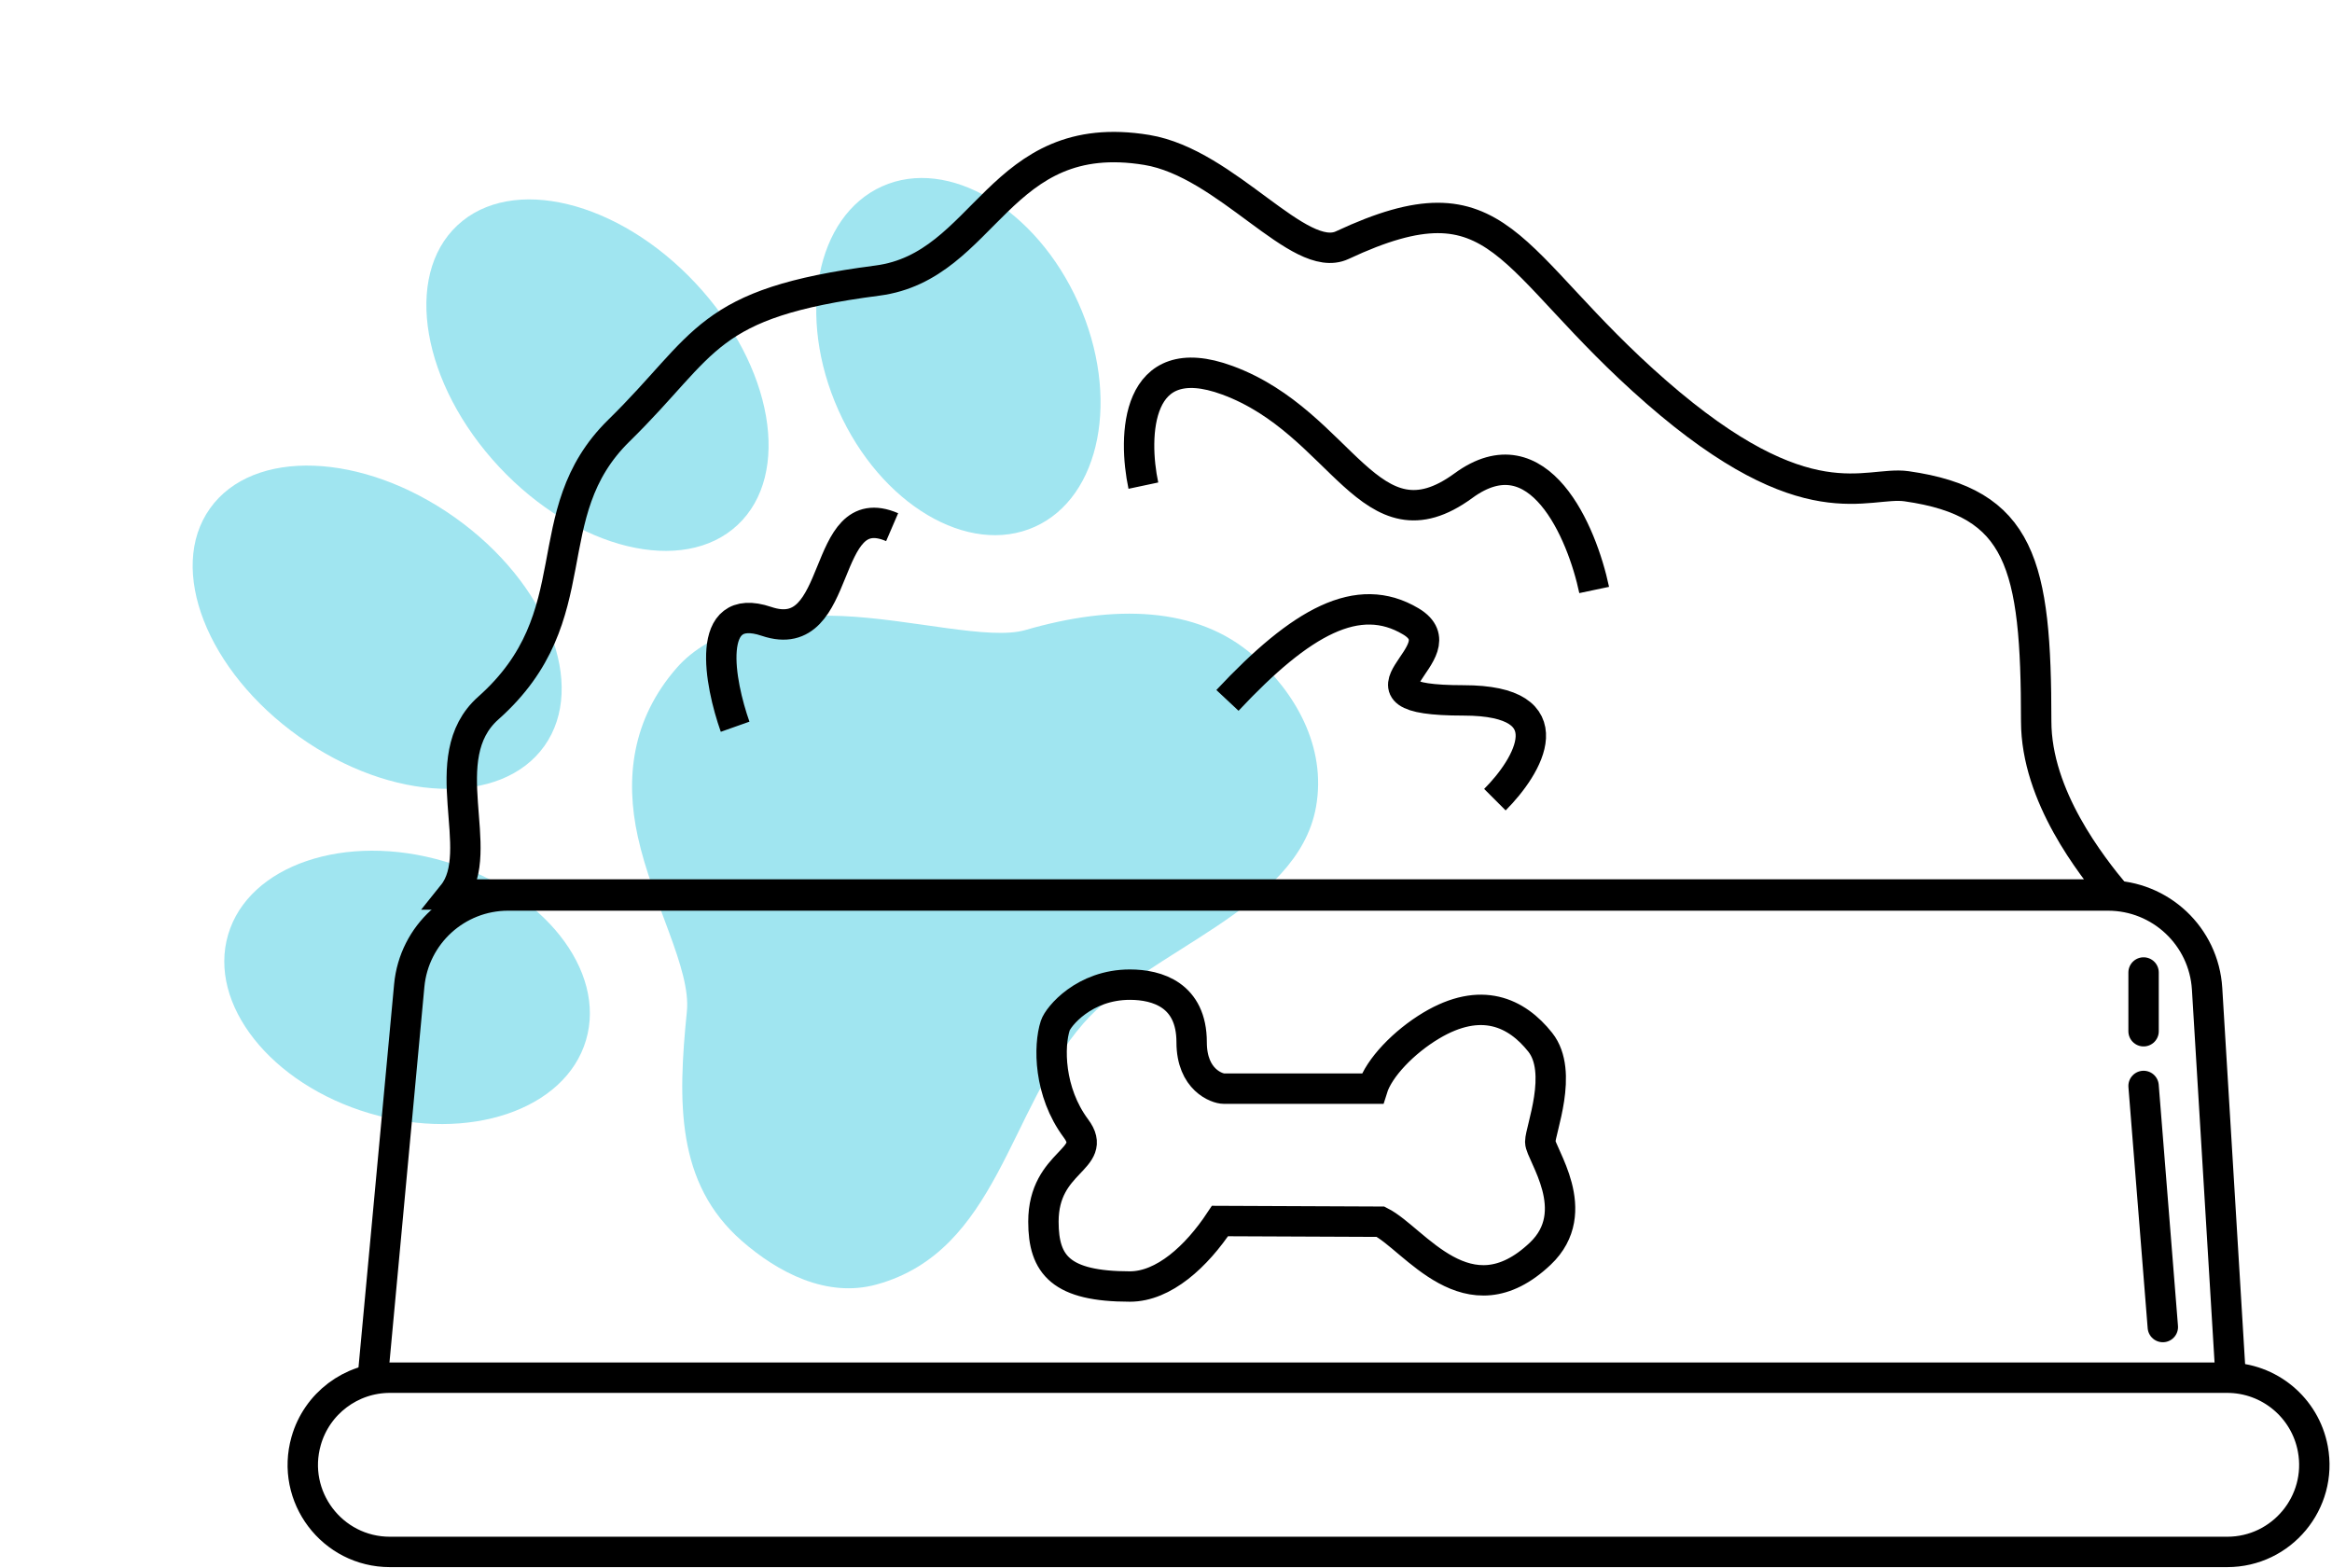<?xml version="1.0" encoding="UTF-8"?> <svg xmlns="http://www.w3.org/2000/svg" width="1151" height="774" viewBox="0 0 1151 774" fill="none"> <path d="M366.116 612.463C383.842 627.959 407.976 640.825 432.722 633.98C492.369 617.481 497.724 547.475 534.773 505.082C566.417 468.848 640.429 449.026 649.528 398.351C654.909 368.35 638.969 341.386 618.611 323.579C590.754 299.224 549.956 298.248 506.099 310.975C488.362 316.116 450.144 305.591 415.796 304.062C381.392 302.554 350.095 311.241 334.03 329.623C311.758 355.094 308.519 384.403 314.788 412.897C322.094 446.249 341.136 478.312 339.021 499.252C334.508 543.832 333.648 584.05 366.116 612.463Z" fill="#A0E5F0"></path> <path d="M413.847 202.535C434.608 248.948 477.974 274.703 510.682 260.038C543.364 245.384 553.039 195.895 532.241 149.466C511.453 103.062 468.085 77.307 435.405 91.961C402.697 106.625 393.049 156.104 413.847 202.535Z" fill="#A0E5F0"></path> <path d="M246.412 230.519C284.613 271.343 337.268 284.145 364.052 259.11C390.809 234.086 381.577 180.68 343.376 139.857C305.192 98.995 252.538 86.192 225.753 111.227C198.969 136.262 208.239 189.684 246.412 230.519Z" fill="#A0E5F0"></path> <path d="M219.282 425.13C268.063 439.503 299.396 479.04 289.233 513.395C279.11 547.767 231.349 563.953 182.556 549.552C133.774 535.179 102.453 495.671 112.604 461.288C122.74 426.942 170.5 410.756 219.282 425.13Z" fill="#A0E5F0"></path> <path d="M224.597 255.468C270.178 287.85 289.918 338.309 268.702 368.192C247.458 398.084 193.322 396.07 147.741 363.688C102.132 331.317 82.382 280.829 103.636 250.964C124.851 221.082 179.016 223.086 224.597 255.468Z" fill="#A0E5F0"></path> <path d="M192.461 680H1099.26C1119.98 680 1137.75 694.769 1141.54 715.135C1146.46 741.581 1126.16 766 1099.26 766H192.461C163.906 766 143.283 738.681 151.106 711.219C156.37 692.743 173.25 680 192.461 680Z" stroke="black" stroke-width="15"></path> <path d="M1101 680L1089.35 488.031C1087.78 462.17 1066.35 442 1040.44 442L250.78 442C225.475 442 204.332 461.269 201.99 486.465L184 680" stroke="black" stroke-width="15"></path> <path d="M241 349.501C213.479 373.931 240.759 420.02 223.5 441.501H1044C1032.33 427.334 1005 393 1005 355.999C1005 278.5 997.5 248 941 240C921.198 237.196 892 258.501 817.5 193.501C743 128.501 741.5 84 662.5 121C641.192 130.98 605.561 80.498 566 74C492.5 61.929 487 131.5 433 138.5C347.445 149.591 349.361 169.526 305.5 212.501C263.261 253.887 292.384 303.887 241 349.501Z" stroke="black" stroke-width="15"></path> <path d="M362.831 358.7C355.165 337.034 347.531 296.3 378.331 306.7C416.831 319.7 404.332 244.7 440.332 260.2M564.332 239.7C559.165 215.367 560.232 170.9 605.832 187.7C662.832 208.7 675.832 273.7 722.332 239.7C759.532 212.5 780.832 262.7 786.832 291.2M605.832 345.7C642.332 306.7 670.332 291.2 696.332 306.7C722.332 322.2 657.832 345.7 722.332 345.7C773.932 345.7 754.165 378.367 737.832 394.7" stroke="black" stroke-width="15"></path> <path d="M1058 480V509M1058 536L1067.5 655" stroke="black" stroke-width="15" stroke-linecap="round" stroke-linejoin="round"></path> <path d="M602.155 602.671L681.394 603.013C698.126 611.436 724.452 652.668 760.212 618.808C782.235 597.955 760.212 569.434 760.212 563.603C760.212 557.771 771.888 529.15 760.212 514.428C748.535 499.707 731.02 491.465 706.338 506.231C693.055 514.178 680.597 526.966 677.38 537.334H604.018C600.801 537.334 588.157 533.09 588.157 514.428C588.157 491.101 571.193 486 557.687 486C535.095 486 522.29 501.772 520.838 506.231C517.596 516.191 517.519 538.804 531.056 556.976C542.64 572.527 514.998 572.575 515 603.013C515.001 624.396 523.712 635 557.687 635C574.384 635 590.571 620.166 602.155 602.671Z" stroke="black" stroke-width="15"></path> </svg> 